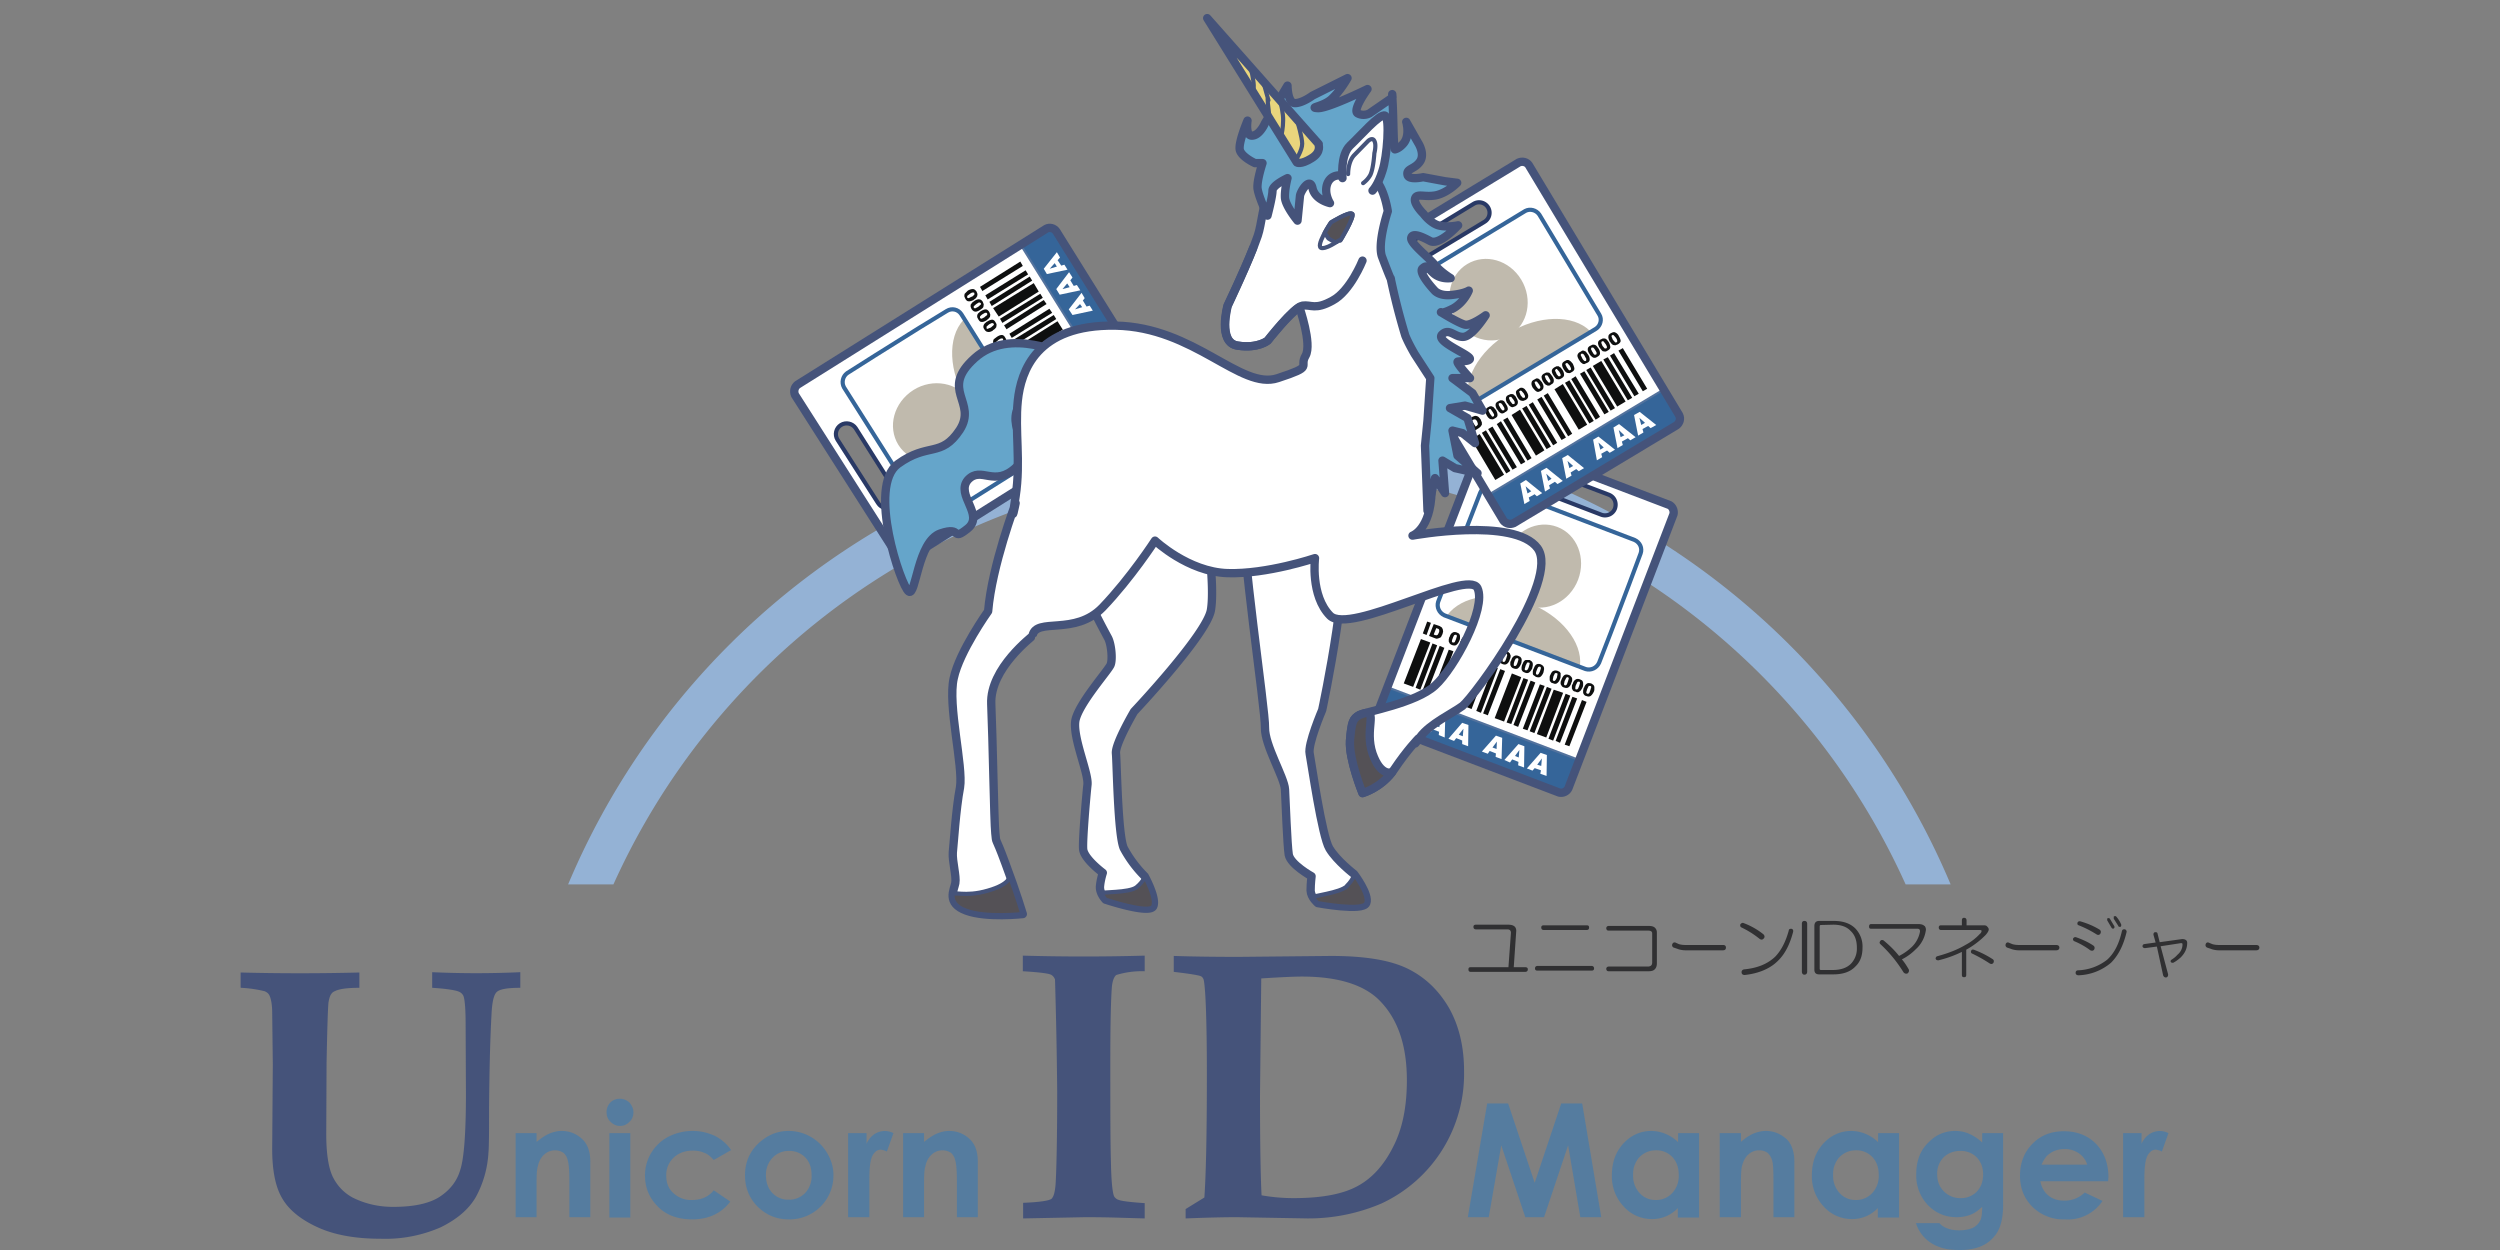 <svg xmlns="http://www.w3.org/2000/svg" height="400" width="800"><rect width="100%" height="100%" fill="#808080" stroke="none"/><path d="M165 362.6h6.7v2.8c1.6-1.3 3-2.2 4.2-2.7 1.3-.5 2.5-.8 3.8-.8 2.7 0 5 1 6.8 2.8 1.6 1.6 2.4 4 2.4 7v17.8h-6.7v-11.8c0-3.2-.2-5.3-.5-6.3-.2-1-.7-1.9-1.4-2.5-.8-.5-1.6-.8-2.7-.8a5 5 0 00-3.5 1.4c-1 .9-1.7 2.2-2 3.8-.3.8-.4 2.6-.4 5.4v10.8H165v-26.9M195 362.6h6.7v27H195zm3.3-11c1.2 0 2.2.4 3.1 1.2.8.9 1.3 2 1.3 3.1 0 1.2-.4 2.3-1.3 3.1a4 4 0 01-3 1.3c-1.2 0-2.2-.5-3-1.3-1-.9-1.3-2-1.3-3.2 0-1.1.4-2.1 1.2-3 .8-.8 1.9-1.2 3-1.2M234 368l-5.6 3.2c-1-1.1-2-2-3.1-2.3-1-.5-2.3-.7-3.6-.7-2.6 0-4.6.8-6.2 2.3a7.6 7.6 0 00-2.3 5.7c0 2.3.7 4.2 2.3 5.6a8.2 8.2 0 005.9 2.2c3 0 5.3-1 7-3.1l5.3 3.6c-2.9 3.8-7 5.7-12.2 5.7-4.7 0-8.4-1.4-11.1-4.2-2.7-2.8-4-6-4-9.8a13.9 13.9 0 017.4-12.4c2.3-1.2 5-1.9 7.8-1.9 2.7 0 5 .6 7.2 1.6 2.1 1.1 3.9 2.6 5.2 4.6M252.4 368.3a7 7 0 00-5.2 2.2 7.8 7.8 0 00-2.1 5.5c0 2.4.7 4.3 2 5.7a7 7 0 005.3 2.2 7 7 0 005.3-2.2 7.8 7.8 0 002-5.7c0-2.3-.6-4.1-2-5.6a7 7 0 00-5.3-2.1zm0-6.4a14.3 14.3 0 0112.3 7.1c1.3 2.2 2 4.5 2 7a14 14 0 01-14.3 14.2c-4 0-7.2-1.4-10-4.1-2.7-2.8-4-6.1-4-10 0-4.2 1.5-7.7 4.6-10.5 2.7-2.4 5.8-3.7 9.3-3.7M271.4 362.6h5.9v3.4a7.2 7.2 0 012.4-3 6 6 0 016.2-.4l-2.1 5.9c-.8-.4-1.5-.6-2-.6-1 0-1.9.6-2.6 1.9-.7 1.3-1 3.8-1 7.5V389.5h-6.8v-26.9M289 362.6h6.7v2.8c1.6-1.3 3-2.2 4.2-2.7 1.3-.5 2.5-.8 3.8-.8 2.7 0 5 1 6.8 2.8 1.6 1.6 2.4 4 2.4 7v17.8h-6.7v-11.8c0-3.2-.2-5.3-.5-6.3-.2-1-.7-1.9-1.4-2.5-.8-.5-1.6-.8-2.7-.8a5 5 0 00-3.5 1.4c-1 .9-1.7 2.2-2 3.8-.3.8-.4 2.6-.4 5.4v10.8H289v-26.9" fill="#557c9f" fill-rule="evenodd"/><path d="M77 316v-4.8a737.4 737.4 0 0038 0v4.9c-3.6 0-6.2.3-7.7 1-.5.2-1 .5-1.3 1-.4.5-.7 1.5-.9 2.8-.2 2.2-.4 8.7-.6 19.3l-.1 22.6c0 6.3.7 10.9 2.1 13.8 1.5 3 3.6 5.1 6.3 6.6 4 2 8.3 3 13 3 6.4 0 11.3-1 14.7-3.1 3.4-2.2 5.7-5 6.8-8.8 1.2-3.7 1.8-11.9 1.8-24.4l-.1-22.2c0-5-.3-8-.7-9-.3-.6-.7-1-1.3-1.3-1-.5-3.9-1-8.7-1.3v-5a310.6 310.6 0 0028.2 0v5c-4 0-6.5.4-7.5 1.3s-1.5 3.2-1.7 6.9c-.5 9-.7 19-.8 30.4 0 7.2 0 12-.2 14.2a33.6 33.6 0 01-4 14.1c-2.3 4-6 7.1-11.2 9.7a44.1 44.1 0 01-19.3 3.7c-8 0-14.7-1.2-20-3.6-5.3-2.4-9.1-5.4-11.3-9-2.3-3.7-3.4-9-3.4-16.2l.2-27-.2-16.5c0-2.7-.4-4.6-.9-5.6-.3-.6-.8-1-1.5-1.3a39 39 0 00-7.6-1.1M327.4 389.9v-5c5.3-.2 8.4-.7 9.1-1.3.7-.7 1.1-2.2 1.3-4.8.3-5.3.5-15.1.5-29.5a1702.1 1702.1 0 00-.7-35.9c-.3-.7-.7-1.2-1.3-1.5-.8-.4-3.8-.8-9-1.1v-5a686 686 0 0039 0v5a28 28 0 00-9.1 1.2c-.7.6-1.2 1.8-1.4 3.8-.3 3.9-.5 11.6-.5 23.4 0 15.6 0 26.5.2 32.6.1 6.2.5 9.8 1 11 .3.5.8 1 1.6 1.2.7.3 3.5.7 8.2 1v4.9l-7-.2a361 361 0 00-12-.2l-20 .4M403.7 382.5c3.4.6 6.8.9 10.3.9 9 0 15.8-1.3 20.5-3.9 4.6-2.5 8.4-6.7 11.3-12.5 3-5.8 4.4-12.9 4.4-21.3 0-11.2-2.9-19.6-8.7-25.5-5-5.1-13.4-7.7-24.9-7.7-2.5 0-6.8.2-13 .6l-.4 37.3c0 15.7.2 26.4.5 32.1zm-24.3 7.4v-3l6-3.7c.5-7 .8-20.1.8-39.4 0-8.3-.1-15.3-.3-20.9-.2-5.6-.5-8.8-.8-9.6-.2-.4-.4-.7-.8-.9-.6-.3-3.5-.8-8.7-1.4v-5.1c6 .2 13 .3 20.8.3l29.5-.3c10.7 0 18.8 1.3 24.4 4 5.6 2.7 10 6.9 13.3 12.5 3.2 5.6 4.9 12.4 4.9 20.3a45.7 45.7 0 01-26.4 42.4 59.2 59.2 0 01-23.6 4.8l-22.7-.4c-3.6 0-9 .1-16.4.4" fill="#45537a" fill-rule="evenodd"/><path d="M476 353.1h6.6l8.5 25.4 8.5-25.4h6.7l6.1 36.4h-6.7l-3.9-23-7.7 23h-6l-7.7-23-4 23h-6.7l6.2-36.4M529.8 368.1c-2 0-3.8.8-5.2 2.2a8 8 0 00-2 5.7 8 8 0 002 5.7 6.8 6.8 0 005.2 2.3 7 7 0 005.3-2.2 8 8 0 002.1-5.8c0-2.4-.7-4.3-2-5.7a7 7 0 00-5.4-2.2zm7.1-5.5h6.8v27h-6.8v-3a11.2 11.2 0 01-8.3 3.5 12 12 0 01-9-4 14 14 0 01-3.8-10c0-4.1 1.2-7.5 3.7-10.2 2.4-2.6 5.4-4 9-4a12.5 12.5 0 018.5 3.6v-2.9M550.3 362.6h6.8v2.8c1.5-1.3 2.9-2.2 4.1-2.7 1.3-.5 2.6-.8 3.9-.8 2.6 0 4.9 1 6.8 2.8 1.5 1.6 2.3 4 2.3 7v17.8h-6.7v-11.8c0-3.2-.1-5.3-.4-6.3-.3-1-.8-1.9-1.5-2.5-.7-.5-1.6-.8-2.7-.8a5 5 0 00-3.5 1.4c-1 .9-1.6 2.2-2 3.8-.2.8-.3 2.6-.3 5.4v10.8h-6.8v-26.9M593.8 368.1c-2 0-3.8.8-5.2 2.2a8 8 0 00-2 5.7 8 8 0 002 5.7 6.8 6.8 0 005.2 2.3 7 7 0 005.3-2.2 8 8 0 002.1-5.8c0-2.4-.7-4.3-2-5.7a7 7 0 00-5.4-2.2zm7.1-5.5h6.8v27h-6.8v-3a11.2 11.2 0 01-8.3 3.5 12 12 0 01-9-4 14 14 0 01-3.8-10c0-4.1 1.2-7.5 3.7-10.2 2.4-2.6 5.4-4 9-4a12.5 12.5 0 018.5 3.6v-2.9M627.2 368.3c-2 0-3.9.7-5.3 2.1a7.4 7.4 0 00-2 5.3c0 2.3.7 4.1 2.1 5.5a7.3 7.3 0 005.4 2.2 7 7 0 005.2-2.1c1.3-1.4 2-3.2 2-5.5 0-2.2-.7-4-2-5.4a7.1 7.1 0 00-5.4-2.1zm7.1-5.7h6.7v23c0 4.6-1 8-2.8 10-2.4 3-6.1 4.4-11 4.4-2.7 0-5-.3-6.7-1a11.8 11.8 0 01-7.4-7.6h7.5a6 6 0 002.6 1.7c1 .4 2.3.6 3.7.6 1.8 0 3.3-.3 4.4-.8a5.2 5.2 0 002.3-2.2c.5-.9.7-2.4.7-4.5-1.2 1.1-2.4 2-3.7 2.5a12 12 0 01-4.5.8c-3.6 0-6.7-1.3-9.2-3.9a13.7 13.7 0 01-3.7-9.9c0-4.2 1.3-7.7 4-10.2 2.3-2.4 5.2-3.6 8.5-3.6 1.6 0 3 .3 4.4.9 1.4.6 2.8 1.5 4.2 2.8v-3M667.9 372.7a6.7 6.7 0 00-2.6-3.6 7.8 7.8 0 00-4.6-1.4c-1.9 0-3.6.5-5 1.6-.9.6-1.7 1.8-2.4 3.4zm6.7 5.3h-21.7c.4 1.9 1.2 3.4 2.5 4.5 1.4 1.2 3.1 1.7 5.2 1.7a9 9 0 006.5-2.6l5.7 2.7a13.3 13.3 0 01-12.1 5.9 14 14 0 01-10.3-4c-2.7-2.7-4-6-4-10s1.3-7.5 4-10.2c2.6-2.7 6-4 10-4 4.2 0 7.6 1.3 10.3 4 2.6 2.7 4 6.3 4 10.7l-.1 1.3M679.4 362.6h5.9v3.4a7.2 7.2 0 012.4-3 6 6 0 016.2-.4l-2.1 5.9c-.8-.4-1.5-.6-2-.6-1 0-1.9.6-2.6 1.9-.7 1.3-1 3.8-1 7.5V389.5h-6.8v-26.9" fill="#557c9f" fill-rule="evenodd"/><g fill="#303032" fill-rule="evenodd"><path d="M482.6 295.9c1.7 0 2.6.6 2.6 2l-.8 11.6h3.6c.6 0 .9.2.9.7 0 .5-.3.8-.9.8h-17.3c-.6 0-.8-.3-.8-.8s.2-.7.8-.7h12l.8-11c0-.7-.4-1.1-1.1-1.1h-10.1c-.5 0-.8-.3-.8-.8s.3-.7.8-.7h10.3M509.3 309.1c.5 0 .8.3.8.8s-.3.7-.8.7H492c-.5 0-.8-.2-.8-.7 0-.5.3-.8.8-.8zm-1.6-13c.6 0 .8.2.8.7 0 .5-.2.8-.8.8H494c-.5 0-.8-.3-.8-.8s.3-.7.8-.7h13.7M527.6 296.3c1 0 1.6.2 2 .6.4.4.6.9.6 1.5v9.8c0 .9-.2 1.5-.7 2-.4.4-1 .6-2 .6h-12.7c-.5 0-.7-.2-.8-.7 0-.5.3-.8.8-.8h12.4c1 0 1.5-.4 1.5-1.3v-9.3c0-.6-.4-.9-1.3-.9h-12.6c-.5 0-.7-.2-.8-.7 0-.5.3-.8.8-.8h12.8M551.4 302.4c.6 0 .9.3.9.8 0 .6-.3.9-1 .9h-11.9c-1 0-2-.2-2.7-.5l-1.2-.4c-.4-.3-.5-.6-.4-1 .2-.5.5-.7 1-.6l1.1.5c.6.2 1.4.3 2.3.3h11.9M573.2 297.2c.5.1.7.4.6 1-1 3.8-2.5 7-4.9 9.3-2.4 2.4-6 4-10.6 4.5-.6 0-1-.3-1-.9 0-.5.3-.8.8-.9 4.2-.4 7.5-1.7 10-4.1 1.9-2 3.3-4.7 4.3-8.3 0-.4.3-.6.8-.6zm-16.3-1.4c.3-.4.7-.6 1.1-.4a23 23 0 016.2 3.5c.5.4.6 1 .2 1.4-.4.5-.9.5-1.5 0a29.2 29.2 0 00-5.6-3.5c-.4-.2-.5-.5-.4-1M576.6 295.6c0-.6.3-.9.8-.9.6 0 .9.3.9 1v15.2c0 .6-.3 1-.9 1-.5 0-.8-.4-.8-1v-15.3M582.7 296c-.3 0-.4.2-.4.5V310c0 .2.1.4.4.4h3.7c2.7 0 4.6-.7 5.9-2a7 7 0 001.9-5.1c0-2.3-.6-4.1-2-5.4-1.2-1.3-3-2-5.6-2zm4.2-1.3c2.9 0 5.2.8 6.8 2.4a8.3 8.3 0 012.3 6.2c0 2.5-.7 4.5-2.3 6-1.6 1.7-4 2.5-7 2.5h-4.6c-1 0-1.5-.5-1.5-1.5v-14c0-1 .5-1.6 1.5-1.6h4.8M615.9 296.3c.2.3.4.7.4 1.2a10 10 0 01-3.3 6.3 16.7 16.7 0 01-4.4 3.2c.9 1 1.6 2.2 2.2 3.2.2.5 0 1-.4 1.3-.5.2-1 0-1.3-.4a43 43 0 00-7.4-9c-.3-.3-.3-.6 0-1 .2-.3.5-.4 1-.2 1.7 1.4 3.5 3.1 5 5a17 17 0 004-2.8 9.1 9.1 0 002.7-5c0-.6-.2-.9-.8-.9h-14.8c-.5 0-.7-.2-.7-.7 0-.5.2-.8.7-.8h15c1 0 1.6.2 2 .6M630.8 304.2c.1-.3.4-.4.8-.3a30 30 0 016 3c.5.3.5.7.3 1.2-.3.4-.7.5-1.2.2-2-1.3-3.8-2.3-5.7-3.2-.3-.2-.4-.5-.2-.9zm-3-9.6c0-.6.2-.9.7-.9.5 0 .8.3.8.9v1.5h5.6c.4 0 .8.1 1 .4.3.3.5.6.5.9 0 .4-.3 1-1 1.8a26.9 26.9 0 01-6.2 4.7v8c0 .6-.2.8-.7.8-.5 0-.7-.2-.7-.8v-7.3a36 36 0 01-7.5 2.7c-.5 0-.7-.1-.9-.5 0-.4.2-.7.5-.8 3.3-.9 6.3-2 9-3.6 1.9-1 3.4-2.2 4.6-3.5.4-.3.6-.7.6-1 0-.2-.2-.3-.7-.3h-12.3c-.4 0-.7-.3-.7-.8s.3-.7.7-.7h6.7v-1.5M658 302.4c.6 0 1 .3 1 .8 0 .6-.4.9-1 .9h-11.9c-1 0-2-.2-2.7-.5l-1.2-.4c-.4-.3-.5-.6-.4-1 .1-.5.5-.7.9-.6l1.2.5c.6.2 1.4.3 2.3.3H658M674.4 293.9c.2-.2.4-.1.7 0l1.5 2.5c.1.3 0 .6-.2.7-.3.2-.5 0-.7-.2l-1.4-2.4v-.6zm2-.6c.3-.2.6-.2.8 0a9 9 0 011.6 2.6c0 .3 0 .6-.3.7-.3 0-.6 0-.7-.4l-1.4-2.2v-.7zm3.5 4c.5.3.7.6.6 1-1 4.2-2.6 7.4-5 9.8a17 17 0 01-10.5 4c-.5-.1-.8-.3-.8-.8s.3-.8.8-.8a16 16 0 009.3-3.4c2.3-2.1 3.8-5.1 4.7-9.1.1-.5.4-.7 1-.6zm-16.5 3c.2-.3.5-.5.9-.4 2 .7 4 1.6 5.6 2.7.4.3.5.8.2 1.3-.3.4-.7.4-1.2.2a23.2 23.2 0 00-5.1-2.9c-.4-.2-.5-.5-.4-.9zm1.4-5c.1-.4.4-.5.8-.5 2.5.7 4.5 1.6 6.3 2.7.4.3.5.8.2 1.3-.3.4-.7.5-1.2.2a34 34 0 00-5.7-2.9c-.4-.1-.5-.4-.4-.9M689.1 299.1c0-.4.1-.7.5-.8.4 0 .7 0 .8.4l.7 2.8 7.2-1c1 0 1.6.4 1.6 1.2 0 1.8-.7 3.3-2.1 4.7-.8.7-1.6 1.3-2.4 1.7-.2 0-.5 0-.7-.2-.2-.3-.1-.6.2-.8.6-.4 1.2-.8 1.8-1.5 1.2-1 1.7-2.2 1.7-3.4 0-.3-.1-.4-.5-.4l-6.5 1 2.4 9c0 .5-.1.8-.6 1-.5 0-.8-.2-1-.7l-2-9.2-3.8.5c-.4 0-.7-.2-.8-.5 0-.4.1-.7.6-.8l3.6-.5-.7-2.5M722 302.4c.6 0 1 .3 1 .8 0 .6-.4.9-1 .9h-11.9c-1 0-2-.2-2.7-.5l-1.2-.4c-.4-.3-.5-.6-.4-1 .1-.5.5-.7.9-.6l1.2.5c.6.2 1.4.3 2.3.3H722"/></g><path d="M609.8 283a226.8 226.8 0 00-413.5 0h-14.5a240 240 0 01442.4 0h-14.4" fill="#94b2d5" fill-rule="evenodd"/><path d="M334.8 73.2c1.1-.6 2.5-.2 3.2.8l32.3 51.8c.5 1.1.2 2.5-.8 3.3l-79 49.7c-1 .5-2.5.2-3.2-.8l-32.9-51.6c-.5-1.2-.2-2.5.8-3.3l79.6-49.9zm-48.1 84.2c1 1.6.5 3.7-1 4.7-1.6 1-3.7.5-4.7-1.1l-13-20.3c-1-1.6-.5-3.7 1.1-4.7s3.7-.5 4.7 1l12.9 20.4" fill="#fff" fill-rule="evenodd"/><path d="M334.8 73.2c1.1-.6 2.5-.2 3.2.8l32.3 51.8c.5 1.1.2 2.5-.8 3.3l-79 49.7c-1 .5-2.5.2-3.2-.8l-32.9-51.6c-.5-1.2-.2-2.5.8-3.3l79.6-49.9zm-48.1 84.2c1 1.6.5 3.7-1 4.7-1.6 1-3.7.5-4.7-1.1l-13-20.3c-1-1.6-.5-3.7 1.1-4.7s3.7-.5 4.7 1z" fill="none" stroke="#293965" stroke-linecap="round" stroke-linejoin="round" stroke-width="1.333"/><path d="M327.2 78l7.6-4.8c1.1-.6 2.5-.2 3.2.8l32.3 51.8c.5 1.1.2 2.5-.8 3.3l-7.5 4.7" fill="#fff" fill-rule="evenodd"/><path d="M327.2 78l7.6-4.8c1.1-.6 2.5-.2 3.2.8l32.3 51.8c.5 1.1.2 2.5-.8 3.3l-7.5 4.7" fill="none" stroke="#293965" stroke-linecap="round" stroke-linejoin="round" stroke-width="1.333"/><path d="M326.6 78.3l7.6-4.7c1.1-.6 2.5-.3 3.3.7l32.2 51.9c.6 1 .3 2.5-.7 3.2l-7.6 4.8-34.8-55.9" fill="#356599" fill-rule="evenodd"/><path d="M326.6 78.3l7.6-4.7c1.1-.6 2.5-.3 3.3.7l32.2 51.9c.6 1 .3 2.5-.7 3.2l-7.6 4.8z" fill="none" stroke="#53729d" stroke-width=".667"/><path d="M287.3 178" fill="#0e0f0f" fill-rule="evenodd"/><path d="M302.3 165.1" fill="#fff" fill-rule="evenodd"/><path d="M302.3 165.1h0" fill="none" stroke="#dbdad9" stroke-width=".667" stroke-linecap="round" stroke-linejoin="round"/><path d="M297.7 164.1" fill="#fff" fill-rule="evenodd"/><path d="M297.7 164.1h0" fill="none" stroke="#dbdad9" stroke-width=".667" stroke-linecap="round" stroke-linejoin="round"/><path d="M338.8 143.3l-.7-1.1 3.5-2.2.7 1-3.5 2.3M337.8 139.8l1.9-1.2-.2-.2c-.1-.3-.3-.4-.4-.5h-.4c-.1 0-.4 0-.6.3-.4.2-.6.4-.7.6 0 .2 0 .5.2.7zm-.2 1.6l-1-1.6-.3-.9v-.7l.4-.6.7-.5.9-.4h.7c.3 0 .5.2.6.3l.5.6 1 1.6-3.5 2.2M335.5 134.1l.8-.7v-.5l-.2-.2h-.4a4 4 0 00-.8.5 3 3 0 00-.8.7v.5l.4.2a3 3 0 001-.5zm.6 1c-.7.4-1.2.6-1.6.5-.4 0-.8-.4-1.1-.9a2 2 0 01-.3-.6v-.5c0-.2 0-.3.2-.4l.2-.4.8-.6c.6-.4 1.2-.6 1.6-.5.4 0 .8.3 1.1.8l.3.8-.1.7-.4.5-.7.6M333.5 130.9l.8-.7v-.5l-.2-.2h-.5a4 4 0 00-.7.4l-.9.7v.5c.1.2.3.2.5.2l1-.4zm.6 1c-.7.3-1.2.5-1.7.4-.4 0-.7-.3-1-.8a2 2 0 01-.3-.6 1.3 1.3 0 01.1-1l.3-.3c.2-.3.5-.5.8-.6.6-.4 1.1-.6 1.5-.6.5 0 .8.3 1.2.9.2.2.3.5.3.8 0 .2 0 .4-.2.7l-.4.5-.6.5M331.4 127.6c.5-.3.7-.5.8-.7.2-.2.2-.3 0-.5l-.2-.2h-.4l-.7.5c-.5.2-.8.5-.9.7v.5l.4.2c.3 0 .6-.2 1-.5zm.6 1c-.6.4-1.2.6-1.6.5-.4 0-.8-.4-1-.9a2 2 0 01-.4-.6 1.3 1.3 0 01.2-1l.3-.3.7-.6c.6-.4 1.2-.6 1.6-.5.4 0 .8.3 1.1.8l.3.8v.7l-.5.5-.7.6M329.4 124.3l.8-.6v-.5l-.2-.2h-.5l-.7.4-.8.7c-.2.2-.2.4 0 .5 0 .2.2.2.4.2l1-.5zm.6 1c-.7.4-1.2.6-1.6.5-.5 0-.8-.3-1.1-.8l-.3-.7a1.3 1.3 0 01.1-.9l.3-.3c.2-.3.5-.5.8-.6.6-.4 1.1-.6 1.6-.6.4 0 .8.3 1.1.8l.3.8-.1.7-.4.6a4 4 0 01-.7.5M326.3 119.5c.5-.3.7-.5.8-.7.2-.2.2-.4 0-.5 0-.1 0-.2-.2-.2h-.4l-.7.4a3 3 0 00-1 .7v.5c.2.2.3.3.5.2l1-.4zm.6 1c-.6.3-1.2.5-1.6.4-.4 0-.8-.3-1-.8a2 2 0 01-.4-.6 1.3 1.3 0 01.2-1l.3-.3c.2-.2.4-.5.7-.6.6-.4 1.2-.6 1.6-.6.4 0 .8.3 1.1.9.2.2.3.5.3.8v.7l-.5.5-.7.5M324.3 116.2l.8-.7v-.5l-.2-.2h-.5a4 4 0 00-.7.5c-.5.2-.7.5-.8.7-.2.1-.2.3 0 .5l.4.2 1-.5zm.6 1c-.7.4-1.2.6-1.6.5-.5 0-.8-.4-1.1-.9l-.3-.6v-.5l.1-.4.3-.4.8-.6c.6-.4 1.1-.6 1.6-.5.4 0 .8.3 1 .8.3.3.4.6.4.8l-.1.7-.4.5-.7.6M322.2 113c.5-.3.7-.6.9-.8v-.4l-.3-.2h-.4l-.7.4-.9.7v.5c0 .2.2.2.5.2l1-.5zm.6.9c-.6.4-1.2.6-1.6.5-.4 0-.8-.3-1-.8l-.4-.7v-.5l.2-.4.3-.3.7-.7c.7-.4 1.2-.5 1.6-.5.4 0 .8.3 1.2.8l.3.8c0 .3 0 .5-.2.7 0 .2-.2.4-.4.6l-.7.5M320.2 109.7l.8-.7v-.5l-.2-.2h-.5l-.7.4-.8.7c-.2.2-.2.4 0 .5 0 .2.2.3.4.2a3 3 0 001-.4zm.6 1c-.7.4-1.2.5-1.6.5-.5-.1-.8-.4-1.1-.9a2 2 0 01-.3-.6v-.5l.1-.5.3-.3.8-.6c.6-.4 1.1-.6 1.6-.6.4 0 .8.3 1.1.9.2.3.3.5.3.8l-.1.7-.4.5-.7.5M317.1 104.8l.8-.7c.2-.2.2-.4 0-.5 0-.1 0-.2-.2-.2h-.4l-.8.4-.8.7v.5c0 .2.2.3.4.2l1-.4zm.6 1c-.7.4-1.2.5-1.6.4-.4 0-.8-.3-1.1-.8a2 2 0 01-.3-.6 1.4 1.4 0 01.2-1l.2-.3c.3-.2.5-.5.8-.6.6-.4 1.2-.6 1.6-.6.4 0 .8.3 1.1.9.2.3.3.5.3.8l-.1.7-.4.5a4 4 0 01-.7.5M315 101.5l.9-.7v-.5l-.2-.2h-.5l-.7.4a3 3 0 00-.9.8v.5l.5.2 1-.5zm.7 1c-.7.4-1.2.6-1.7.5-.4 0-.7-.4-1-.9l-.3-.6v-.5a1.4 1.4 0 01.4-.8l.7-.6c.7-.4 1.2-.6 1.6-.6.5 0 .9.4 1.2.9l.3.8-.1.7-.4.5-.7.6M313 98.2l.8-.7c.2-.2.2-.3 0-.5l-.2-.2h-.4l-.8.5-.8.7v.5l.4.2 1-.5zm.6 1c-.7.4-1.2.6-1.6.5-.4 0-.8-.4-1.1-.8l-.3-.7v-.5c0-.2 0-.3.2-.4l.2-.4.8-.6c.6-.4 1.2-.6 1.6-.5.4 0 .8.3 1.1.8l.3.8-.1.7c0 .2-.2.4-.4.6l-.7.5M311 95l.8-.7v-.5c0-.1-.1-.2-.3-.2h-.4a4 4 0 00-.7.4l-.9.7v.5c.1.2.3.2.5.2l1-.5zm.6 1c-.7.3-1.3.5-1.7.4-.4 0-.7-.3-1-.8l-.3-.7v-.5l.1-.4.3-.3.7-.7c.7-.4 1.2-.5 1.6-.5.5 0 .8.3 1.2.8l.3.8-.1.7-.4.6a4 4 0 01-.7.5" fill="#0e0f0f" fill-rule="evenodd"/><path d="M360 120.4l-1.6 1.8 2.3-.7zm1-1.1l1 1.8 1.1-.3 1 1.7-6.5 1.4-1.1-1.8 4.1-5.3 1 1.7-.7.8M356 113.9l-1.6 1.7 2.2-.6zm.9-1.1l1.1 1.8 1-.3 1.1 1.7-6.6 1.4-1.1-1.8 4.1-5.3 1.1 1.7-.7.8M351.7 107l-1.6 1.9 2.3-.7zm1-1l1.1 1.8 1-.3 1 1.7-6.5 1.4-1.1-1.8 4.1-5.3 1 1.7-.6.8M345.6 97.3L344 99l2.3-.7zm1-1l1.1 1.8 1-.3 1 1.6-6.5 1.4L342 99l4.1-5.3 1 1.7-.6.8M341.5 90.7l-1.5 1.8 2.3-.6zm1-1l1.1 1.8 1-.3 1.1 1.7-6.6 1.4-1.1-1.8 4.1-5.4 1.1 1.7-.7.9M337.5 84.2l-1.6 1.8 2.3-.7zm.9-1l1.2 1.8 1-.3 1 1.6-6.6 1.4L334 86l4.2-5.3 1 1.7-.7.8" fill="#fff" fill-rule="evenodd"/><path d="M305.4 145.7c-6.2 4-14.2 2.5-17.9-3.3-3.6-5.8-1.5-13.6 4.8-17.6 6.2-3.9 14.3-2.4 18 3.4 3.5 5.7 1.4 13.6-4.9 17.5" fill="#c0baad" fill-rule="evenodd"/><path d="M332.5 141c-7.2 2.3-17-2.8-23-12.4-6-9.6-6.4-20.6-1.2-26.2" fill="#c0baad" fill-rule="evenodd"/><path d="M280.1 113.7l-9 5.7c-1.4 1-1.9 3-1 4.6l26 41.1c1 1.5 3 1.9 4.6 1l9-5.6 13.7-8.6 9-5.7c1.4-1 1.9-3 1-4.5l-25.8-41.2c-1-1.5-3-2-4.6-1l-9 5.5z" fill="none" stroke="#356599" stroke-width="1.333"/><path d="M334.8 73.2c1.1-.6 2.5-.2 3.2.8l32.3 51.8c.5 1.1.2 2.5-.8 3.3l-79 49.7c-1 .5-2.5.2-3.2-.8l-32.9-51.6c-.5-1.2-.2-2.5.8-3.3l79.6-49.9z" fill="none" stroke="#45537a" stroke-width="2.667" stroke-linecap="round" stroke-linejoin="round"/><path d="M343.8 140l-1.7-2.7 12.8-8 1.7 2.7-12.8 8M341.7 136.6l-.9-1.3 12.8-8 .9 1.3-12.8 8M340.4 134.6l-.9-1.3 12.9-8.1.8 1.4-12.8 8M338.7 132l-.9-1.4 12.9-8.1.8 1.3-12.8 8.1M335.7 127.2l-1.7-2.7 12.9-8.1 1.7 2.7-12.9 8M333.6 123.8l-.8-1.4 12.8-8 .8 1.3-12.8 8M332.3 121.7l-.8-1.3 12.8-8 .9 1.3-12.9 8M330.6 119l-.8-1.3 12.8-8.1.9 1.4-12.9 8M329.4 117l-.9-1.4 12.9-8 .8 1.3-12.8 8M327.2 113.6l-1.7-2.7 12.9-8.1 1.7 2.7-12.9 8.1M325.1 110.2l-.9-1.4 13-8 .8 1.3-12.9 8.1M323.8 108.2l-.8-1.4 12.8-8 .9 1.3-12.9 8M322.1 105.4l-.8-1.3L334 96l.9 1.3-12.9 8.1M320.8 103.4l-.8-1.4 12.9-8 .8 1.3-12.9 8M319.6 101.3l-1.8-2.7 13-8 1.6 2.7-12.8 8M317.4 98l-.8-1.4 12.9-8.1.8 1.3-12.9 8.1M316.1 95.9l-.8-1.4 12.9-8 .8 1.3-12.9 8M314.4 93.2l-.8-1.4 12.9-8.1.8 1.4-12.9 8M337.4 129.9l-.8-1.4 12.8-8 .9 1.3-12.9 8" fill="#0e0f0f" fill-rule="evenodd"/><path d="M501.9 252.2a2.6 2.6 0 01-3 1.4l-57-21.7a2.6 2.6 0 01-1.4-3l33.7-87.6a2.7 2.7 0 013-1.4l57 21.7c1 .5 1.6 1.8 1.3 3l-33.6 87.6zM490 156.1a3.3 3.3 0 01-1.9-4.3 3.4 3.4 0 014.3-2l22.4 8.5c1.8.7 2.6 2.6 2 4.4a3.4 3.4 0 01-4.4 2L490 156" fill="#fff" fill-rule="evenodd"/><path d="M501.9 252.2a2.6 2.6 0 01-3 1.4l-57-21.7a2.6 2.6 0 01-1.4-3l33.7-87.6a2.7 2.7 0 013-1.4l57 21.7c1 .5 1.6 1.8 1.3 3l-33.6 87.6zM490 156.1a3.3 3.3 0 01-1.9-4.3 3.4 3.4 0 014.3-2l22.4 8.5c1.8.7 2.6 2.6 2 4.4a3.4 3.4 0 01-4.4 2z" fill="none" stroke="#293965" stroke-linecap="round" stroke-linejoin="round" stroke-width="1.333"/><path d="M505 243.8l-3.1 8.4a2.6 2.6 0 01-3 1.4l-57-21.7a2.6 2.6 0 01-1.4-3l3.3-8.4" fill="#fff" fill-rule="evenodd"/><path d="M505 243.8l-3.1 8.4a2.6 2.6 0 01-3 1.4l-57-21.7a2.6 2.6 0 01-1.4-3l3.3-8.4" fill="none" stroke="#293965" stroke-linecap="round" stroke-linejoin="round" stroke-width="1.333"/><path d="M505.3 243.2l-3.2 8.4a2.6 2.6 0 01-3 1.3l-57-21.6a2.6 2.6 0 01-1.3-3l3.2-8.4 61.3 23.3" fill="#356599" fill-rule="evenodd"/><path d="M505.3 243.2l-3.2 8.4a2.6 2.6 0 01-3 1.3l-57-21.6a2.6 2.6 0 01-1.3-3l3.2-8.4z" fill="none" stroke="#53729d" stroke-width=".667"/><path d="M477.2 140" fill="#0e0f0f" fill-rule="evenodd"/><path d="M472.9 159.3" fill="#fff" fill-rule="evenodd"/><path d="M472.9 159.3h0" fill="none" stroke="#dbdad9" stroke-width=".667" stroke-linecap="round" stroke-linejoin="round"/><path d="M477.2 157.4" fill="#fff" fill-rule="evenodd"/><path d="M477.2 157.4h0" fill="none" stroke="#dbdad9" stroke-width=".667" stroke-linecap="round" stroke-linejoin="round"/><path d="M456.7 198.9l1.2.4-1.4 3.9-1.2-.5 1.4-3.8M459.6 201l-.8 2 .3.2.6.1.4-.2.3-.6c.2-.4.2-.7.1-1 0-.1-.2-.3-.6-.4zm-.8-1.3l1.8.6.8.5.3.6.1.7-.2.8-.5 1-.6.3-.7.2a3 3 0 01-.7-.2l-1.8-.7 1.5-3.8M464.9 204.2a3 3 0 00-.3 1c0 .2.2.4.3.4h.3c.2 0 .3-.1.4-.3l.3-.7.3-1c0-.3-.1-.4-.3-.5l-.5.1a3 3 0 00-.5 1zm-1-.4c.2-.8.6-1.2 1-1.4.3-.2.8-.2 1.3 0l.6.3a1.3 1.3 0 01.4.9v.4c0 .3 0 .6-.2 1-.3.7-.6 1.1-1 1.4-.3.2-.8.2-1.4 0a2 2 0 01-.7-.5l-.3-.6v-.7l.2-.8M468.5 205.5l-.3 1.1c0 .2.1.3.3.4h.3l.3-.3.4-.7.3-1.1c0-.2-.2-.4-.3-.4h-.5l-.5 1zm-1-.4c.2-.7.5-1.2 1-1.4h1.3l.6.4a1.3 1.3 0 01.4.8v.5l-.2 1c-.3.6-.6 1-1 1.3-.3.3-.8.3-1.4 0-.3 0-.5-.2-.7-.4-.2-.2-.3-.4-.3-.7v-.6l.2-.9M472 206.9a3 3 0 00-.2 1c0 .3.1.4.3.5h.3l.3-.3.4-.8c.2-.5.3-.9.2-1 0-.3 0-.4-.2-.5l-.5.1a3 3 0 00-.5 1zm-1-.4c.3-.7.6-1.2 1-1.4.4-.2.8-.2 1.4 0l.6.4.3.4.1.4v.4l-.2 1c-.3.7-.6 1.1-1 1.4-.3.2-.8.2-1.4 0-.3-.1-.6-.3-.7-.5-.2-.1-.3-.3-.3-.6v-.7l.2-.8M475.6 208.3l-.2 1c0 .2.1.4.3.4h.3l.3-.3.4-.7c.2-.5.3-.9.2-1.1 0-.2 0-.3-.3-.4l-.5.1a3 3 0 00-.5 1zm-1-.4c.3-.8.6-1.2 1-1.4.4-.2.8-.2 1.4 0l.6.3a1.2 1.2 0 01.4.9v.4l-.3 1c-.2.6-.5 1.1-.9 1.3-.4.3-.8.3-1.4 0-.3 0-.6-.2-.7-.4l-.3-.6v-.7c0-.3 0-.5.2-.8M481 210.3l-.2 1c0 .3 0 .4.2.5h.4l.3-.3.3-.8.3-1c0-.3-.1-.4-.3-.5-.2 0-.3 0-.5.2l-.5 1zm-1-.4c.3-.7.6-1.2 1-1.4.3-.2.8-.2 1.3 0 .3.1.5.2.6.4.2.1.3.2.3.4l.2.4v.4c0 .4-.2.7-.3 1-.2.7-.6 1.2-1 1.4-.3.2-.8.2-1.3 0l-.8-.4-.3-.7v-.6l.3-.9M484.6 211.7a3 3 0 00-.2 1c0 .2 0 .4.2.4h.4l.3-.3.3-.7.3-1c0-.3-.1-.4-.3-.5l-.5.1a3 3 0 00-.5 1zm-1-.4c.2-.8.6-1.2 1-1.4.3-.2.8-.2 1.3 0l.6.3.3.4a1.5 1.5 0 01.1 1c0 .2 0 .5-.2.9-.3.7-.6 1.1-1 1.4-.3.2-.8.2-1.3 0-.4-.1-.6-.3-.8-.5l-.3-.6v-.7c0-.3.1-.5.3-.8M488.2 213l-.3 1.1c0 .2.1.3.3.4h.3l.4-.3.3-.7.3-1.1c0-.2-.1-.4-.3-.4h-.5l-.5 1zm-1-.4c.2-.7.5-1.2 1-1.4h1.3l.6.4.3.4.1.4v.5l-.2 1c-.3.6-.6 1-1 1.3-.3.2-.8.3-1.4 0a2 2 0 01-.7-.4c-.1-.2-.3-.4-.3-.7v-.6l.2-.9M491.8 214.4a3 3 0 00-.3 1c0 .3.1.4.3.5h.3l.3-.3.4-.8.3-1c0-.3-.2-.4-.3-.5l-.5.1a3 3 0 00-.5 1zm-1-.4c.2-.7.5-1.2.9-1.4.4-.2.8-.2 1.4 0l.6.4.3.4.1.4v.4l-.2 1c-.3.7-.6 1.1-1 1.4-.3.2-.8.2-1.4 0l-.7-.5c-.2-.1-.3-.3-.3-.6v-.7l.2-.8M497.1 216.4l-.2 1.1c0 .2.1.3.3.4h.3l.3-.3.4-.7.2-1.1c0-.2 0-.4-.3-.4h-.5l-.5 1zm-1-.4c.3-.7.6-1.2 1-1.3.4-.2.8-.2 1.4 0l.6.3.3.4v.9c0 .3 0 .6-.2 1-.2.6-.5 1-.9 1.3-.4.3-.8.3-1.4 0-.3 0-.6-.2-.7-.4-.2-.2-.3-.4-.3-.7v-.6c0-.3 0-.6.2-.9M500.7 217.8l-.2 1c0 .3 0 .4.3.5h.3l.3-.3.3-.8.3-1c0-.3-.1-.4-.3-.5-.2 0-.3 0-.5.2l-.5 1zm-1-.4c.3-.7.6-1.2 1-1.4.3-.2.8-.2 1.3 0 .3.1.5.2.6.4a1.2 1.2 0 01.5.8v.4c0 .4-.2.7-.3 1-.2.7-.6 1.2-1 1.4-.3.2-.7.2-1.3 0-.4-.1-.6-.3-.7-.4l-.4-.7v-.7l.3-.8M504.3 219.2a3 3 0 00-.2 1c0 .2 0 .4.2.4h.4l.3-.3.3-.7.3-1c0-.3-.1-.4-.3-.5l-.5.1-.5 1zm-1-.4c.2-.8.6-1.2 1-1.4.3-.2.8-.2 1.3 0l.6.3a1.3 1.3 0 01.4.9v.4c0 .3 0 .6-.2 1-.3.6-.6 1.1-1 1.3-.3.3-.8.3-1.3 0-.4 0-.6-.2-.8-.4l-.3-.6v-.7c0-.3.1-.5.3-.8M507.9 220.5l-.3 1c0 .3.2.4.3.5h.3c.2 0 .3-.2.4-.3l.3-.8.3-1c0-.2-.1-.4-.3-.4h-.5l-.5 1zm-1-.4c.2-.7.6-1.2 1-1.4.3-.2.8-.1 1.3 0l.6.4a1.2 1.2 0 01.4.8v.5c0 .3 0 .6-.2 1-.3.6-.6 1-1 1.3-.3.2-.8.3-1.4 0-.3 0-.5-.2-.7-.4-.1-.2-.3-.4-.3-.7v-.6l.2-.9" fill="#0e0f0f" fill-rule="evenodd"/><path d="M453.5 230l.2-2.4-1.5 2zm-.1 1.4l-2-.7-.7.8-1.8-.7 4.4-5 2 .7-.2 6.7-1.8-.7v-1M460.6 232.7l.2-2.4-1.4 2zm0 1.5l-2.1-.8-.7.9-1.8-.7 4.5-5.2 2 .8-.2 6.8-1.9-.8.1-1M468.1 235.6l.2-2.4-1.5 1.9zm-.1 1.4l-2-.8-.7.9-1.8-.7 4.4-5.1 2 .7-.1 6.8-1.9-.7V237M478.9 239.7l.1-2.4-1.4 1.9zm-.2 1.4l-2-.8-.6.9-1.9-.7 4.5-5.1 2 .7-.2 6.8-1.9-.7.1-1.1M486 242.4l.2-2.4-1.4 1.9zm-.1 1.4l-2-.8-.7 1-1.8-.8 4.5-5.1 1.9.7-.1 6.8-1.9-.7.1-1M493.2 245.1l.2-2.4-1.5 2zm-.1 1.4l-2-.7-.7.8-1.8-.7 4.4-5 2 .7-.1 6.7-2-.7.2-1" fill="#fff" fill-rule="evenodd"/><path d="M482 176.8c2.7-7 10-10.6 16.3-8.2 6.4 2.4 9.3 10 6.7 16.9-2.7 7-10 10.6-16.3 8.2-6.3-2.5-9.3-10-6.7-17" fill="#c0baad" fill-rule="evenodd"/><path d="M463.1 196.9c4.5-6.2 15.3-8 25.9-4 10.6 4 17.4 12.6 16.6 20.1" fill="#c0baad" fill-rule="evenodd"/><path d="M521.3 187l3.7-9.9c.6-1.7-.2-3.5-1.9-4.3L478 155.6c-1.7-.5-3.6.3-4.3 2l-3.8 9.8-5.9 15.3-3.8 9.9c-.5 1.7.3 3.5 2 4.3l45.2 17.2c1.7.5 3.5-.3 4.3-2l3.8-9.8z" fill="none" stroke="#356599" stroke-width="1.333"/><path d="M501.9 252.2a2.6 2.6 0 01-3 1.4l-57-21.7a2.6 2.6 0 01-1.4-3l33.7-87.6a2.7 2.7 0 013-1.4l57 21.7c1 .5 1.6 1.8 1.3 3l-33.6 87.6z" fill="none" stroke="#45537a" stroke-width="2.667" stroke-linecap="round" stroke-linejoin="round"/><path d="M454.7 204.5l3 1.1-5.5 14.2-3-1.1 5.5-14.2M458.4 205.9l1.5.6-5.4 14.2-1.5-.6 5.4-14.2M460.7 206.7l1.5.6-5.5 14.2-1.5-.5 5.5-14.3M463.6 207.9l1.5.5-5.4 14.3-1.5-.6 5.4-14.2M468.9 209.9l3 1.1-5.5 14.2-3-1.1 5.5-14.2M472.6 211.3l1.5.5-5.5 14.3-1.5-.6 5.5-14.2M474.8 212.1l1.5.6-5.4 14.2-1.5-.6 5.4-14.2M477.8 213.3l1.5.5-5.4 14.3-1.5-.6 5.4-14.2M480 214.1l1.6.6-5.5 14.2-1.5-.6 5.5-14.2M483.8 215.5l3 1.2-5.5 14.2-3-1.1 5.5-14.3M487.5 217l1.5.5-5.4 14.2-1.5-.5 5.4-14.2M489.8 217.8l1.5.6-5.5 14.2-1.5-.6 5.5-14.2M492.8 219l1.5.5-5.5 14.2-1.5-.5 5.5-14.3M495 219.8l1.5.6-5.5 14.2-1.5-.6 5.5-14.2M497.2 220.7l3 1-5.4 14.3-3-1.1 5.4-14.2M501 222l1.5.6L497 237l-1.5-.6L501 222M503.2 223l1.5.5-5.5 14.2-1.4-.6 5.4-14.2M506.2 224l1.5.6-5.5 14.2-1.5-.5 5.5-14.2M465.9 208.7l1.5.6-5.5 14.2-1.5-.6 5.5-14.2" fill="#0e0f0f" fill-rule="evenodd"/><path d="M537.3 132.8c.6 1.2.2 2.5-.8 3.3l-52.1 31.3c-1.2.5-2.5.2-3.3-.8l-47.8-79.8c-.5-1.2-.2-2.5.8-3.3L486 52c1.1-.5 2.5-.2 3.2.8l48.1 80zm-82.7-49.5c-1.6 1-3.6.5-4.6-1-1-1.7-.4-3.7 1.2-4.7l20.4-12.4A3.3 3.3 0 11475 71l-20.4 12.3" fill="#fff" fill-rule="evenodd"/><path d="M537.3 132.8c.6 1.2.2 2.5-.8 3.3l-52.1 31.3c-1.2.5-2.5.2-3.3-.8l-47.8-79.8c-.5-1.2-.2-2.5.8-3.3L486 52c1.1-.5 2.5-.2 3.2.8l48.1 80zm-82.7-49.5c-1.6 1-3.6.5-4.6-1-1-1.7-.4-3.7 1.2-4.7l20.4-12.4A3.3 3.3 0 11475 71z" fill="none" stroke="#293965" stroke-linecap="round" stroke-linejoin="round" stroke-width="1.333"/><path d="M532.7 125.2l4.6 7.6c.6 1.2.2 2.5-.8 3.3l-52.1 31.3c-1.2.5-2.5.2-3.3-.8l-4.6-7.7" fill="#fff" fill-rule="evenodd"/><path d="M532.7 125.2l4.6 7.6c.6 1.2.2 2.5-.8 3.3l-52.1 31.3c-1.2.5-2.5.2-3.3-.8l-4.6-7.7" fill="none" stroke="#293965" stroke-linecap="round" stroke-linejoin="round" stroke-width="1.333"/><path d="M532.4 124.6l4.6 7.7c.5 1.1.2 2.5-.8 3.2L484 166.8c-1.1.6-2.5.2-3.2-.8l-4.6-7.6 56.2-33.8" fill="#356599" fill-rule="evenodd"/><path d="M532.4 124.6l4.6 7.7c.5 1.1.2 2.5-.8 3.2L484 166.8c-1.1.6-2.5.2-3.2-.8l-4.6-7.6z" fill="none" stroke="#53729d" stroke-width=".667"/><path d="M434.1 83.5" fill="#0e0f0f" fill-rule="evenodd"/><path d="M446.6 98.8" fill="#fff" fill-rule="evenodd"/><path d="M446.6 98.8h0" fill="none" stroke="#dbdad9" stroke-width=".667" stroke-linecap="round" stroke-linejoin="round"/><path d="M447.7 94.2" fill="#fff" fill-rule="evenodd"/><path d="M447.7 94.2h0" fill="none" stroke="#dbdad9" stroke-width=".667" stroke-linecap="round" stroke-linejoin="round"/><path d="M467.6 135.5l1-.6 2.2 3.5-1 .7-2.2-3.6M471 134.6l1.2 1.9.3-.2.4-.4v-.4l-.2-.6c-.2-.4-.4-.6-.7-.7-.2 0-.4 0-.7.2zm-1.5-.2l1.6-1 .8-.3a1.6 1.6 0 011.4.5l.5.6.4 1v.7l-.4.6-.6.5-1.6 1-2.1-3.6M476.8 132.4l.6.8c.2.2.4.2.5 0 .1 0 .2 0 .2-.2v-.4l-.4-.7-.7-1h-.5l-.2.5.5 1zm-1 .6c-.4-.7-.5-1.2-.5-1.6.1-.5.4-.8.9-1.1l.6-.3h.5l.4.2c.2 0 .3.2.4.3l.6.7c.4.7.5 1.2.5 1.6 0 .5-.3.8-.9 1.1-.3.2-.5.3-.8.3l-.7-.1-.5-.4a4 4 0 01-.5-.7M480 130.4l.7.9h.5c.1 0 .2-.1.2-.3v-.4a4 4 0 00-.4-.7 3 3 0 00-.7-.9h-.5c-.2 0-.2.2-.2.4 0 .3.2.6.5 1zm-1 .6c-.3-.7-.5-1.2-.4-1.6 0-.4.4-.8.9-1l.6-.3h.5a1.4 1.4 0 01.8.4l.5.8c.4.6.6 1.1.6 1.6 0 .4-.4.8-.9 1-.3.3-.5.3-.8.4-.2 0-.5 0-.7-.2a2 2 0 01-.5-.4l-.5-.7M483.3 128.4l.7.9h.5l.2-.2v-.5a4 4 0 00-.4-.7l-.7-.9h-.5c-.2.1-.2.3-.2.5l.4 1zm-1 .6c-.3-.6-.5-1.2-.4-1.6 0-.4.3-.8.8-1l.7-.3h.5l.4.1.3.3c.3.2.5.5.6.8.4.6.6 1.2.5 1.6 0 .4-.3.8-.8 1.1l-.8.3c-.2 0-.5 0-.7-.2a2 2 0 01-.5-.4l-.5-.7M486.6 126.5l.7.8h.5l.2-.2v-.4l-.4-.8-.7-.8c-.2-.1-.4-.2-.5 0-.2 0-.3.2-.2.4l.4 1zm-1 .6c-.4-.7-.5-1.3-.5-1.7.1-.4.4-.7 1-1 .1-.2.4-.3.5-.3a1.3 1.3 0 011 .2l.3.2.6.8c.4.7.6 1.2.5 1.6 0 .4-.3.8-.8 1.1l-.8.3-.7-.1a2 2 0 01-.6-.4 4 4 0 01-.5-.7M491.5 123.5l.7.9h.5l.2-.3v-.4l-.4-.7-.7-.9h-.5c-.2 0-.2.2-.2.4l.4 1zm-1 .6c-.4-.7-.5-1.2-.4-1.6 0-.4.3-.8.8-1l.7-.4a1.3 1.3 0 01.9.2l.3.3.6.7c.4.7.6 1.2.5 1.6 0 .5-.3.8-.8 1.2l-.8.3c-.3 0-.5 0-.7-.2a2 2 0 01-.5-.4l-.6-.7M494.8 121.5l.7.9h.5l.1-.2v-.5l-.4-.7c-.2-.5-.5-.8-.6-.9h-.5c-.2.1-.3.3-.2.5l.4 1zm-1 .6c-.4-.7-.5-1.2-.5-1.6.1-.4.4-.8.9-1l.6-.3h.5l.5.1.3.3.6.8c.4.6.6 1.1.5 1.6 0 .4-.3.8-.8 1-.3.3-.6.4-.8.4-.3 0-.5 0-.7-.2-.2 0-.4-.2-.6-.4l-.5-.7M498 119.6l.7.8h.5l.2-.2v-.4l-.4-.8-.7-.8c-.1-.2-.3-.2-.5 0l-.2.4.5 1zm-.9.5c-.4-.6-.6-1.2-.5-1.6.1-.4.4-.7.9-1l.6-.3h.5c.2 0 .3 0 .4.2l.4.2.6.8c.4.6.5 1.2.5 1.6 0 .4-.3.8-.9 1.1a2 2 0 01-.8.3l-.7-.1a2 2 0 01-.5-.5 4 4 0 01-.5-.7M501.4 117.6l.6.8c.2.1.4.2.5 0 .1 0 .2 0 .2-.2v-.4l-.4-.8-.7-.8h-.5l-.2.4.5 1zm-1 .6c-.4-.7-.6-1.2-.5-1.7 0-.4.4-.7.9-1l.6-.3h.5l.4.2.4.3.6.7c.3.7.5 1.2.5 1.6 0 .4-.3.8-.9 1.1-.3.2-.5.3-.8.3l-.7-.1-.5-.4-.5-.7M506.3 114.6c.2.5.5.7.7.9.1 0 .3.1.4 0 .1 0 .2-.1.2-.3v-.4l-.4-.7c-.2-.5-.5-.8-.7-.9h-.5l-.2.4.5 1zm-1 .6c-.4-.7-.6-1.2-.5-1.6.1-.4.4-.8.9-1l.6-.4h.5l.4.2c.2 0 .3.2.4.3l.6.8c.4.6.5 1.1.5 1.6 0 .4-.3.8-.8 1l-.9.4c-.2 0-.4 0-.7-.2l-.5-.4-.5-.7M509.6 112.6c.2.5.5.8.6.9h.5l.2-.2v-.5a4 4 0 00-.4-.7 3 3 0 00-.7-.9h-.5l-.2.5.5 1zm-1 .6c-.4-.6-.6-1.2-.5-1.6 0-.4.4-.8.9-1l.6-.3h.5l.4.1.4.3.6.8c.4.6.5 1.1.5 1.6 0 .4-.3.8-.9 1.1-.3.2-.5.3-.8.3-.2 0-.4 0-.7-.2l-.5-.4a4 4 0 01-.5-.7M512.8 110.7l.7.8h.5l.2-.2v-.4a4 4 0 00-.4-.8l-.7-.9h-.5l-.2.5.4 1zm-1 .5c-.3-.6-.5-1.2-.4-1.6 0-.4.4-.8.9-1l.6-.3h.5l.4.1.4.3.6.8c.3.6.5 1.2.5 1.6 0 .4-.3.8-.9 1.1-.3.2-.5.3-.8.3l-.7-.1a2 2 0 01-.5-.5 4 4 0 01-.5-.7M516.1 108.7l.7.8c.2.1.3.2.5 0 .1 0 .2 0 .2-.2v-.4a4 4 0 00-.4-.8l-.7-.8c-.2-.1-.3-.2-.5 0-.2 0-.2.2-.2.4l.4 1zm-1 .6c-.3-.7-.5-1.2-.4-1.7 0-.4.3-.7.8-1l.7-.3h.5l.4.2.3.2c.3.3.5.5.6.8.4.7.6 1.2.6 1.6 0 .4-.4.8-.9 1.1l-.8.3-.7-.1a2 2 0 01-.5-.4 4 4 0 01-.5-.7" fill="#0e0f0f" fill-rule="evenodd"/><path d="M490 157.2l-1.8-1.6.6 2.3zm1 1l-1.8 1 .3 1.1-1.7 1-1.3-6.6 1.8-1.1 5.2 4.2-1.7 1-.8-.7M496.5 153.2l-1.7-1.6.6 2.3zm1 1l-1.8 1.1.3 1-1.6 1-1.3-6.6 1.8-1 5.2 4.2-1.7 1-.8-.7M503.4 149.1l-1.8-1.6.6 2.3zm1 1l-1.8 1.1.3 1-1.7 1-1.3-6.6 1.8-1 5.2 4.2-1.7 1-.8-.7M513.2 143.2l-1.7-1.6.6 2.3zm1 1l-1.8 1 .3 1.1-1.7 1-1.2-6.6 1.7-1 5.3 4.2-1.7 1-.8-.7M519.8 139.3l-1.8-1.7.6 2.3zm1 1l-1.8 1 .3 1.1-1.7 1-1.3-6.6 1.8-1.1 5.3 4.2-1.7 1-.8-.7M526.4 135.3l-1.8-1.6.6 2.3zm1 1l-1.8 1 .3 1.1-1.7 1-1.3-6.6 1.8-1 5.3 4.2-1.8 1-.8-.7" fill="#fff" fill-rule="evenodd"/><path d="M465.8 102.2c-3.7-6.3-2.1-14.2 3.7-17.7 5.8-3.5 13.5-1.3 17.3 5 3.8 6.3 2.2 14.3-3.6 17.8-5.8 3.5-13.6 1.2-17.4-5" fill="#c0baad" fill-rule="evenodd"/><path d="M470 129.3c-2.1-7.3 3-16.9 12.7-22.7 9.7-5.9 20.7-6 26.1-.7" fill="#c0baad" fill-rule="evenodd"/><path d="M498 77.7l-5.4-9c-1-1.5-3-2-4.5-1.2l-41.3 25c-1.5 1.1-2 3-1.2 4.6l5.4 9 8.4 14 5.4 9c1 1.4 3 1.9 4.5 1l41.4-24.9c1.5-1 2-3 1.1-4.5l-5.4-9z" fill="none" stroke="#356599" stroke-width="1.333"/><path d="M537.3 132.8c.6 1.2.2 2.5-.8 3.3l-52.1 31.3c-1.2.5-2.5.2-3.3-.8l-47.8-79.8c-.5-1.2-.2-2.5.8-3.3L486 52c1.1-.5 2.5-.2 3.2.8l48.1 80z" fill="none" stroke="#45537a" stroke-width="2.667" stroke-linecap="round" stroke-linejoin="round"/><path d="M470.8 140.6l2.7-1.7 7.8 13-2.8 1.7-7.7-13M474.2 138.5l1.3-.8 7.8 13-1.3.8-7.8-13M476.2 137.3l1.4-.8 7.8 13-1.4.8-7.8-13M479 135.7l1.3-.9 7.8 13-1.4.8-7.8-13M483.7 132.8l2.7-1.7 7.8 13-2.7 1.7-7.8-13M487.1 130.7l1.4-.8 7.8 13-1.4.8-7.8-13M489.2 129.5l1.3-.8 7.8 13-1.3.8-7.8-13M492 127.8l1.3-.8 7.8 13-1.4.8-7.8-13M494 126.6l1.3-.8 7.8 13-1.3.8-7.8-13M497.4 124.6l2.7-1.7 7.8 13-2.7 1.6-7.8-13M500.8 122.5l1.4-.8 7.8 13-1.4.8-7.8-13M502.8 121.3l1.4-.9 7.8 13-1.4.9-7.8-13M505.6 119.6l1.4-.8 7.8 13-1.4.8-7.8-13M507.6 118.4l1.4-.8 7.8 13-1.4.8-7.8-13M509.7 117.1l2.7-1.6 7.8 13-2.7 1.6-7.8-13M513.1 115l1.4-.7 7.8 13-1.4.8-7.8-13M515.2 113.8l1.3-.8 7.9 13-1.4.8-7.8-13M517.9 112.2l1.4-.8 7.8 13-1.4.8-7.8-13M481 134.4l1.4-.8 7.7 13-1.3.8-7.8-13M285.2 177.8" fill="#0e0f0f" fill-rule="evenodd"/><path d="M300.5 164.6" fill="#fff" fill-rule="evenodd"/><path d="M300.5 164.6h0" fill="none" stroke="#dbdad9" stroke-linecap="round" stroke-linejoin="round" stroke-width="1.333"/><path d="M296 163.7" fill="#fff" fill-rule="evenodd"/><path d="M296 163.7h0" fill="none" stroke="#dbdad9" stroke-linecap="round" stroke-linejoin="round" stroke-width="1.333"/><path d="M341.1 113.7s-17.9-9.3-29.2.9c-11.4 10.2 1 14-4.8 23-6 9-10 3.8-19.8 10.9-9.8 7.2 1 39.1 3.5 40.8 2.3 1.7 2.8-16 10.1-18.6 7.3-2.5 3.3 2.8 8.8-1.6 5.4-4.4-4-10.7 0-15.5 4.3-4.7 8.4 2.6 15.5-4.1 7-6.7-6.1-13.9 3.3-22.6 9.3-8.6 18.4-7 18.4-7l-5.8-6.2" fill="#65a5ca" fill-rule="evenodd"/><path d="M341.1 113.7s-17.9-9.3-29.2.9c-11.4 10.2 1 14-4.8 23-6 9-10 3.8-19.8 10.9-9.8 7.2 1 39.1 3.5 40.8 2.3 1.7 2.8-16 10.1-18.6 7.3-2.5 3.3 2.8 8.8-1.6 5.4-4.4-4-10.7 0-15.5 4.3-4.7 8.4 2.6 15.5-4.1 7-6.7-6.1-13.9 3.3-22.6 9.3-8.6 18.4-7 18.4-7z" fill="none" stroke="#45537a" stroke-width="2.667" stroke-linecap="round" stroke-linejoin="round"/><path d="M386.1 168.9s2.7 18.5 1.4 26.3c-1.3 7.8-24.6 32.5-24.6 32.5s-6 10.2-5.8 13.3c.3 3 .6 26.1 2.5 30.4a38 38 0 006.7 9s4 7.2 2.7 9.7c-1.4 2.4-15.2-2.2-15.2-2.2s-2-2-1.8-4.3c.2-2.2.9-4.3.9-4.3s-6.2-4.6-6.3-7.7c-.2-3.2 1-16.9 1.4-20.6.3-3.8-4.7-14.8-3.9-20.3.9-5.4 10.7-16.3 11.3-18 .7-1.8.2-6.8-.9-8.7-1-1.9-16.9-30.6-17.7-46.2" fill="#fff" fill-rule="evenodd"/><path d="M386.1 168.9s2.7 18.5 1.4 26.3c-1.3 7.8-24.6 32.5-24.6 32.5s-6 10.2-5.8 13.3c.3 3 .6 26.1 2.5 30.4a38 38 0 006.7 9s4 7.2 2.7 9.7c-1.4 2.4-15.2-2.2-15.2-2.2s-2-2-1.8-4.3c.2-2.2.9-4.3.9-4.3s-6.2-4.6-6.3-7.7c-.2-3.2 1-16.9 1.4-20.6.3-3.8-4.7-14.8-3.9-20.3.9-5.4 10.7-16.3 11.3-18 .7-1.8.2-6.8-.9-8.7-1-1.9-16.9-30.6-17.7-46.2" fill="none" stroke="#45537a" stroke-width="2.667" stroke-linecap="round" stroke-linejoin="round"/><path d="M363.7 283.9c2.4-2 2.6-3.5 2.6-3.5s4 7.2 2.7 9.7c-1.4 2.4-15.2-2.2-15.2-2.2s-.8-.8-1.3-2c-.3-.6 8.8-.1 11.2-2" fill="#545156" fill-rule="evenodd"/><path d="M363.7 283.9c2.4-2 2.6-3.5 2.6-3.5s4 7.2 2.7 9.7c-1.4 2.4-15.2-2.2-15.2-2.2s-.8-.8-1.3-2c-.3-.6 8.8-.1 11.2-2z" fill="none" stroke="#45537a" stroke-linecap="round" stroke-linejoin="round" stroke-width="1.333"/><path d="M428.5 169.1c5 9.8-5.4 58.1-5.4 58.1s-4.7 11-4 14c.6 3.1 3.9 26.3 6.3 30.3s7.9 8.2 7.9 8.2 5 6.6 3.9 9.3c-1 2.7-15.5 0-15.5 0s-2.2-1.8-2.3-4c0-2.3.3-4.6.3-4.6s-6.7-3.7-7.3-6.9c-.5-3.2-1-17-1.2-20.9-.2-3.8-6.5-14.1-6.4-19.7.2-5.6-8.1-60.3-6.6-68" fill="#fff" fill-rule="evenodd"/><path d="M428.5 169.1c5 9.8-5.4 58.1-5.4 58.1s-4.7 11-4 14c.6 3.1 3.9 26.3 6.3 30.3s7.9 8.2 7.9 8.2 5 6.6 3.9 9.3c-1 2.7-15.5 0-15.5 0s-2.2-1.8-2.3-4c0-2.3.3-4.6.3-4.6s-6.7-3.7-7.3-6.9c-.5-3.2-1-17-1.2-20.9-.2-3.8-6.5-14.1-6.4-19.7.2-5.6-8.1-60.3-6.6-68" fill="none" stroke="#45537a" stroke-width="2.667" stroke-linecap="round" stroke-linejoin="round"/><path d="M431 283.5c2.3-2.3 2.3-3.8 2.3-3.8s5 6.6 3.9 9.3c-1 2.7-15.5 0-15.5 0s-.9-.7-1.6-1.8c-.4-.6 8.8-1.4 11-3.7" fill="#545156" fill-rule="evenodd"/><path d="M431 283.5c2.3-2.3 2.3-3.8 2.3-3.8s5 6.6 3.9 9.3c-1 2.7-15.5 0-15.5 0s-.9-.7-1.6-1.8c-.4-.6 8.8-1.4 11-3.7z" fill="none" stroke="#45537a" stroke-linecap="round" stroke-linejoin="round" stroke-width="1.333"/><path d="M415.7 98.3a3 3 0 011.1-.5c2.8-.4 4 1.5 9.6-1.6 5.7-3 9.6-12.8 9.6-12.8" fill="none" stroke="#293965" stroke-linecap="round" stroke-linejoin="round" stroke-width="1.333"/><path d="M330.4 203.4c1.2-6 13.5.2 22.4-9 9.1-9.5 16.8-21.4 16.8-21.4s10.6 10 23.2 10.4c12.6.4 28-4.8 28-4.8s-1.5 12 4.8 18.4c6.3 6.4 44.2-15.1 47.2-8.8 3 6.4-7.5 25.7-13.6 31.2-6.1 5.6-22 8.3-24.2 9.4-2.1 1.2-2.5 2.2-3 8.2-.4 6 4 16.8 4 16.8s6.1-1.7 10.2-7.7c4-6 7.7-9.8 7.7-9.8s-2.6 3.9.5-.4c3-4.2 10.5-7.7 13.6-10 3.6-2.8 31.4-40.4 24-50.5-7.4-10-40-4-40-4s5.8-2 6.1-14.1c.3-12-.9-10.5.3-19.5s1.4-5.6 2-16C461.1 111.7 444 61 444 61s-5.3-14.1-23-11.7C403.6 51.7 405 68 402.5 75.4c-2.5 7.4-9.6 22.4-9.6 22.4s-3.3 11.9 3.2 12.8c6.5 1 9.6-1.6 9.6-1.6s6.7-8.5 10.1-10.7c0 0 4.1 11.7 2 15.5-2.3 3.9 3 3.3-8.9 7.2-11.9 4-26.7-16.4-52-16.8-25.3-.4-30.2 14.6-31.2 24-1 9.5 1 19.5-.7 30.6-1.8 11.2 0 2.2 0 2.2s-7.6 20.1-8.8 34.6c0 0-9.2 12.9-11 21.4-2 8.6 3.1 28.2 2 35-1.3 6.8-2 18-2.3 20.8-.2 2.8 1.2 7.6.8 9.8-.4 2.2-3 6.4 3.5 8.8 6.4 2.4 18.1 1.1 18.1 1.1s-2.1-7-5.6-16.3c-3.4-9.3-2.8-5.8-3.2-9.6-.4-3.8-.8-29.8-1.3-41.3-.5-11.5 13.3-21.7 13.3-21.9" fill="#fff" fill-rule="evenodd"/><path d="M330.4 203.4c1.2-6 13.5.2 22.4-9 9.1-9.5 16.8-21.4 16.8-21.4s10.6 10 23.2 10.4c12.6.4 28-4.8 28-4.8s-1.5 12 4.8 18.4c6.3 6.4 44.2-15.1 47.2-8.8 3 6.4-7.5 25.7-13.6 31.2-6.1 5.6-22 8.3-24.2 9.4-2.1 1.2-2.5 2.2-3 8.2-.4 6 4 16.8 4 16.8s6.1-1.7 10.2-7.7c4-6 7.7-9.8 7.7-9.8s-2.6 3.9.5-.4c3-4.2 10.5-7.7 13.6-10 3.6-2.8 31.4-40.4 24-50.5-7.4-10-40-4-40-4s5.8-2 6.1-14.1c.3-12-.9-10.5.3-19.5s1.4-5.6 2-16C461.1 111.7 444 61 444 61s-5.3-14.1-23-11.7C403.6 51.7 405 68 402.5 75.4c-2.5 7.4-9.6 22.4-9.6 22.4s-3.3 11.9 3.2 12.8c6.5 1 9.6-1.6 9.6-1.6s6.7-8.5 10.1-10.7c0 0 4.1 11.7 2 15.5-2.3 3.9 3 3.3-8.9 7.2-11.9 4-26.7-16.4-52-16.8-25.3-.4-30.2 14.6-31.2 24-1 9.5 1 19.5-.7 30.6-1.8 11.2 0 2.2 0 2.2s-7.6 20.1-8.8 34.6c0 0-9.2 12.9-11 21.4-2 8.6 3.1 28.2 2 35-1.3 6.8-2 18-2.3 20.8-.2 2.8 1.2 7.6.8 9.8-.4 2.2-3 6.4 3.5 8.8 6.4 2.4 18.1 1.1 18.1 1.1s-2.1-7-5.6-16.3c-3.4-9.3-2.8-5.8-3.2-9.6-.4-3.8-.8-29.8-1.3-41.3-.5-11.5 13.3-21.7 13.3-21.9z" fill="none" stroke="#45537a" stroke-width="2.667" stroke-linecap="round" stroke-linejoin="round"/><path d="M436.4 228.3l-1.4.5c-2.1 1.2-2.5 2.2-3 8.2-.4 6 4 16.8 4 16.8s5.5-1.5 9.5-6.7c0 0-3.6 1.7-6.3-6-2.6-7.8 1.8-14.1-2.8-12.8" fill="#545156" fill-rule="evenodd"/><path d="M436.4 228.3l-1.4.5c-2.1 1.2-2.5 2.2-3 8.2-.4 6 4 16.8 4 16.8s5.5-1.5 9.5-6.7c0 0-3.6 1.7-6.3-6-2.6-7.8 1.8-14.1-2.8-12.8z" fill="none" stroke="#45537a" stroke-width="2.667" stroke-linecap="round" stroke-linejoin="round"/><path d="M304.8 286.4c0 1.8.7 3.7 4.3 5 6.4 2.4 18.1 1.1 18.1 1.1s-1.5-5-4.1-12.2c0 0 .4 2.6-7 4.7-7.5 2.2-11.2 0-11.3 1.4" fill="#545156" fill-rule="evenodd"/><path d="M304.8 286.4c0 1.8.7 3.7 4.3 5 6.4 2.4 18.1 1.1 18.1 1.1s-1.5-5-4.1-12.2c0 0 .4 2.6-7 4.7-7.5 2.2-11.2 0-11.3 1.4z" fill="none" stroke="#45537a" stroke-linecap="round" stroke-linejoin="round" stroke-width="1.333"/><path d="M401 79.4c-3.1 7.8-8.2 18.4-8.2 18.4s-3.3 11.9 3.2 12.8c6.5 1 9.6-1.6 9.6-1.6s8.4-10.8 11.2-11.2c2.8-.4 4 1.5 9.6-1.6 5.7-3 9.6-12.8 9.6-12.8" fill="none" stroke="#45537a" stroke-width="2.667" stroke-linecap="round" stroke-linejoin="round"/><path d="M445.6 32.2c-.2-4 0-1 0-1l-7.4 5.1s-1.8 1-3.7 0c-1.9-1 3.1-7.8 3.1-7.8s-13 6.4-16 6.1c-3-.2 2.2-.5 4.8-3.2 2.7-2.6 4.8-6.4 4.8-6.4L420 30.6s-3.2 2.4-5.6 2.4c-2.4 0-2.4-5.6-2.4-5.6l-7.2 12s-1.6 3.8-4 4c-2.4.3-1.6-4.8-1.6-4.8s-3.2 7.5-2.4 9.6c.8 2.2 4.8 4 4.8 4h2.4s-1.8 5.4-1.6 8c.3 2.7 3.2 8.8 3.2 8.8s1.6-6.1 1.6-8c0-1.8 4.8-4 4.8-4s-1 3.8-.8 6.4c.3 2.7 4 7.2 4 7.2l.8-8c.3-1.6 3.2-6.1 4-2.4.8 3.8 5.6 4.8 5.6 4.8s-2.1-3.2-.8-6.4c1.4-3.2 4.8-2.4 4.8-2.4l5.6-1.6c1.9 1.2 3.4.5 5.8 4 2.3 3.4 3.1 9 3.1 9s-3.5 10.5-1.8 14.7c1.6 4.3 3.2 8.2 2.7 6.7a216 216 0 004.7 18.4c.9 2.2 2.2 4.5 3 5.9l5 7.7-.9 13.6-.8 8 .8 20.8 2.4-10.4 3.2 4.8-.8-10.4 4 2.4 7.2 1.6-6.4-5.6-1.6-8 3.2.8 4 3.2-2.4-8-5.6-3.2 4.8-.8 5.6 1.6-3.2-5.6-6.4-4.8h5.6s-4.7-5.1-3.9-5.3c1.4-.2 3.2 0 3.8-.7 1.1-1.2-11-5.5-8.9-7.9 2.3-2.3 4 .8 6.8.7 2.9 0 7.2-6.9 7.2-6.9s-4.6 3.4-6.6 3c-2.1-.5-7.7-4-7.7-4s.2.7 3.9-1.2c3.6-2 5-5.7 5-5.7s-1.5 1-5.6 1.4c-4 .4-5.4-1.5-5.4-1.5s-5.3-5.6-3.8-7c1.5-1.3 1.3-.4 3.6 1.6s5.4 1.5 5.4 1.5-3.3-2-5.2-4.4c-1.9-2.3-7.8-6.8-7.4-8.5.4-1.7 3.2-.5 6 1 2.9 1.7 9-5 9-5s-3.6.8-6.4 0c-2.7-.9-4.7-3.7-4.7-3.7s-3.1-3-2.7-4.8c.5-1.9 3-.4 6.7-1.1 3.7-.8 6.8-4 6.8-4l-3.9-.5-7-1.3s-4.7 1.1-5-.8c-.4-2 2.3-1.7 4-4.2 1.7-2.5-.6-6-.6-6L450 39s1.3 4.2-.8 6.8c-1 1.2-2 1.8-2.8 2-.5.3-.5-11.5-.8-15.5" fill="#65a5ca" fill-rule="evenodd"/><path d="M445.6 32.2c-.2-4 0-1 0-1l-7.4 5.1s-1.8 1-3.7 0c-1.9-1 3.1-7.8 3.1-7.8s-13 6.4-16 6.1c-3-.2 2.2-.5 4.8-3.2 2.7-2.6 4.8-6.4 4.8-6.4L420 30.6s-3.2 2.4-5.6 2.4c-2.4 0-2.4-5.6-2.4-5.6l-7.2 12s-1.6 3.8-4 4c-2.4.3-1.6-4.8-1.6-4.8s-3.2 7.5-2.4 9.6c.8 2.2 4.8 4 4.8 4h2.4s-1.8 5.4-1.6 8c.3 2.7 3.2 8.8 3.2 8.8s1.6-6.1 1.6-8c0-1.8 4.8-4 4.8-4s-1 3.8-.8 6.4c.3 2.7 4 7.2 4 7.2l.8-8c.3-1.6 3.2-6.1 4-2.4.8 3.8 5.6 4.8 5.6 4.8s-2.1-3.2-.8-6.4c1.4-3.2 4.8-2.4 4.8-2.4l5.6-1.6c1.9 1.2 3.4.5 5.8 4 2.3 3.4 3.1 9 3.1 9s-3.5 10.5-1.8 14.7c1.6 4.3 3.2 8.2 2.7 6.7a216 216 0 004.7 18.4c.9 2.2 2.2 4.5 3 5.9l5 7.7-.9 13.6-.8 8 .8 20.8 2.4-10.4 3.2 4.8-.8-10.4 4 2.4 7.2 1.6-6.4-5.6-1.6-8 3.2.8 4 3.2-2.4-8-5.6-3.2 4.8-.8 5.6 1.6-3.2-5.6-6.4-4.8h5.6s-4.7-5.1-3.9-5.3c1.4-.2 3.2 0 3.8-.7 1.1-1.2-11-5.5-8.9-7.9 2.3-2.3 4 .8 6.8.7 2.9 0 7.2-6.9 7.2-6.9s-4.6 3.4-6.6 3c-2.1-.5-7.7-4-7.7-4s.2.7 3.9-1.2c3.6-2 5-5.7 5-5.7s-1.5 1-5.6 1.4c-4 .4-5.4-1.5-5.4-1.5s-5.3-5.6-3.8-7c1.5-1.3 1.3-.4 3.6 1.6s5.4 1.5 5.4 1.5-3.3-2-5.2-4.4c-1.9-2.3-7.8-6.8-7.4-8.5.4-1.7 3.2-.5 6 1 2.9 1.7 9-5 9-5s-3.6.8-6.4 0c-2.7-.9-4.7-3.7-4.7-3.7s-3.1-3-2.7-4.8c.5-1.9 3-.4 6.7-1.1 3.7-.8 6.8-4 6.8-4l-3.9-.5-7-1.3s-4.7 1.1-5-.8c-.4-2 2.3-1.7 4-4.2 1.7-2.5-.6-6-.6-6L450 39s1.3 4.2-.8 6.8c-1 1.2-2 1.8-2.8 2-.5.3-.5-11.5-.8-15.5z" fill="none" stroke="#45537a" stroke-width="2.667" stroke-linecap="round" stroke-linejoin="round"/><path d="M439.2 61s1.8-1.8 3.2-6.4c1.5-4.5 2.4-16.8.8-17.6-1.6-.8-8 6.6-11.2 9.6-3.2 3.1-2.4 10.4-2.4 10.4" fill="#fff" fill-rule="evenodd"/><path d="M439.2 61s1.8-1.8 3.2-6.4c1.5-4.5 2.4-16.8.8-17.6-1.6-.8-8 6.6-11.2 9.6-3.2 3.1-2.4 10.4-2.4 10.4" fill="none" stroke="#45537a" stroke-width="2.667" stroke-linecap="round" stroke-linejoin="round"/><path d="M436.2 58.6a8 8 0 002.3-2.6c1-2 1.3-7 1.3-7s.7-2.6 0-3.9c-.6-1.3-2 0-2 0l-4.4 4.5c-1.5 1.5-2 4.2-2 6.1" fill="#fff" fill-rule="evenodd"/><path d="M436.2 58.6a8 8 0 002.3-2.6c1-2 1.3-7 1.3-7s.7-2.6 0-3.9c-.6-1.3-2 0-2 0l-4.4 4.5c-1.5 1.5-2 4.2-2 6.1" fill="none" stroke="#45537a" stroke-linecap="round" stroke-linejoin="round" stroke-width="1.333"/><path d="M422 46.1L386.3 5.8 415 52s1.2.8 4.6-1.3c3.4-2 2.3-4.5 2.3-4.5" fill="#e9d57d" fill-rule="evenodd"/><path d="M422 46.1L386.3 5.8 415 52s1.2.8 4.6-1.3c3.4-2 2.3-4.5 2.3-4.5z" fill="none" stroke="#45537a" stroke-width="2.667" stroke-linecap="round" stroke-linejoin="round"/><path d="M400 21.5s.6 1.1 1 4c.5 2.9-.1 3.6-.1 3.6M404.6 27.4l1.3 4.7c-.7-2.8.2 4.3.2 4.3M409.8 32.9s.9 3.4.8 5.7c0 2.3-.5 4.5-.5 4.5M415.2 39s1.5 5 1.5 7c0 2.1-2 5.2-2 5.2" fill="none" stroke="#45537a" stroke-linecap="round" stroke-linejoin="round" stroke-width="1.333"/><path d="M432.7 68.4c-1-.8-6.8 2.8-6.8 2.8s-5.5 8.2-2.8 8.2c2.4 0 6-3.2 5.8-2.5-.3.7 4.8-7.8 3.8-8.5" fill="#fff" fill-rule="evenodd"/><path d="M432.7 68.4c-1-.8-6.8 2.8-6.8 2.8s-5.5 8.2-2.8 8.2c2.4 0 6-3.2 5.8-2.5-.3.7 4.8-7.8 3.8-8.5z" fill="none" stroke="#45537a" stroke-linecap="round" stroke-linejoin="round" stroke-width="1.333"/><path d="M427.5 77.5c.9-.5 1.5-.9 1.4-.6-.3.7 4.8-7.8 3.8-8.5-1-.8-6.8 2.8-6.8 2.8s-1.1 1.6-2 3.3l1.2 1.8s2.2 1.4 2.4 1.2" fill="#545156" fill-rule="evenodd"/><path d="M427.5 77.5c.9-.5 1.5-.9 1.4-.6-.3.7 4.8-7.8 3.8-8.5-1-.8-6.8 2.8-6.8 2.8s-1.1 1.6-2 3.3l1.2 1.8s2.2 1.4 2.4 1.2z" fill="none" stroke="#45537a" stroke-linecap="round" stroke-linejoin="round" stroke-width="1.333"/></svg>